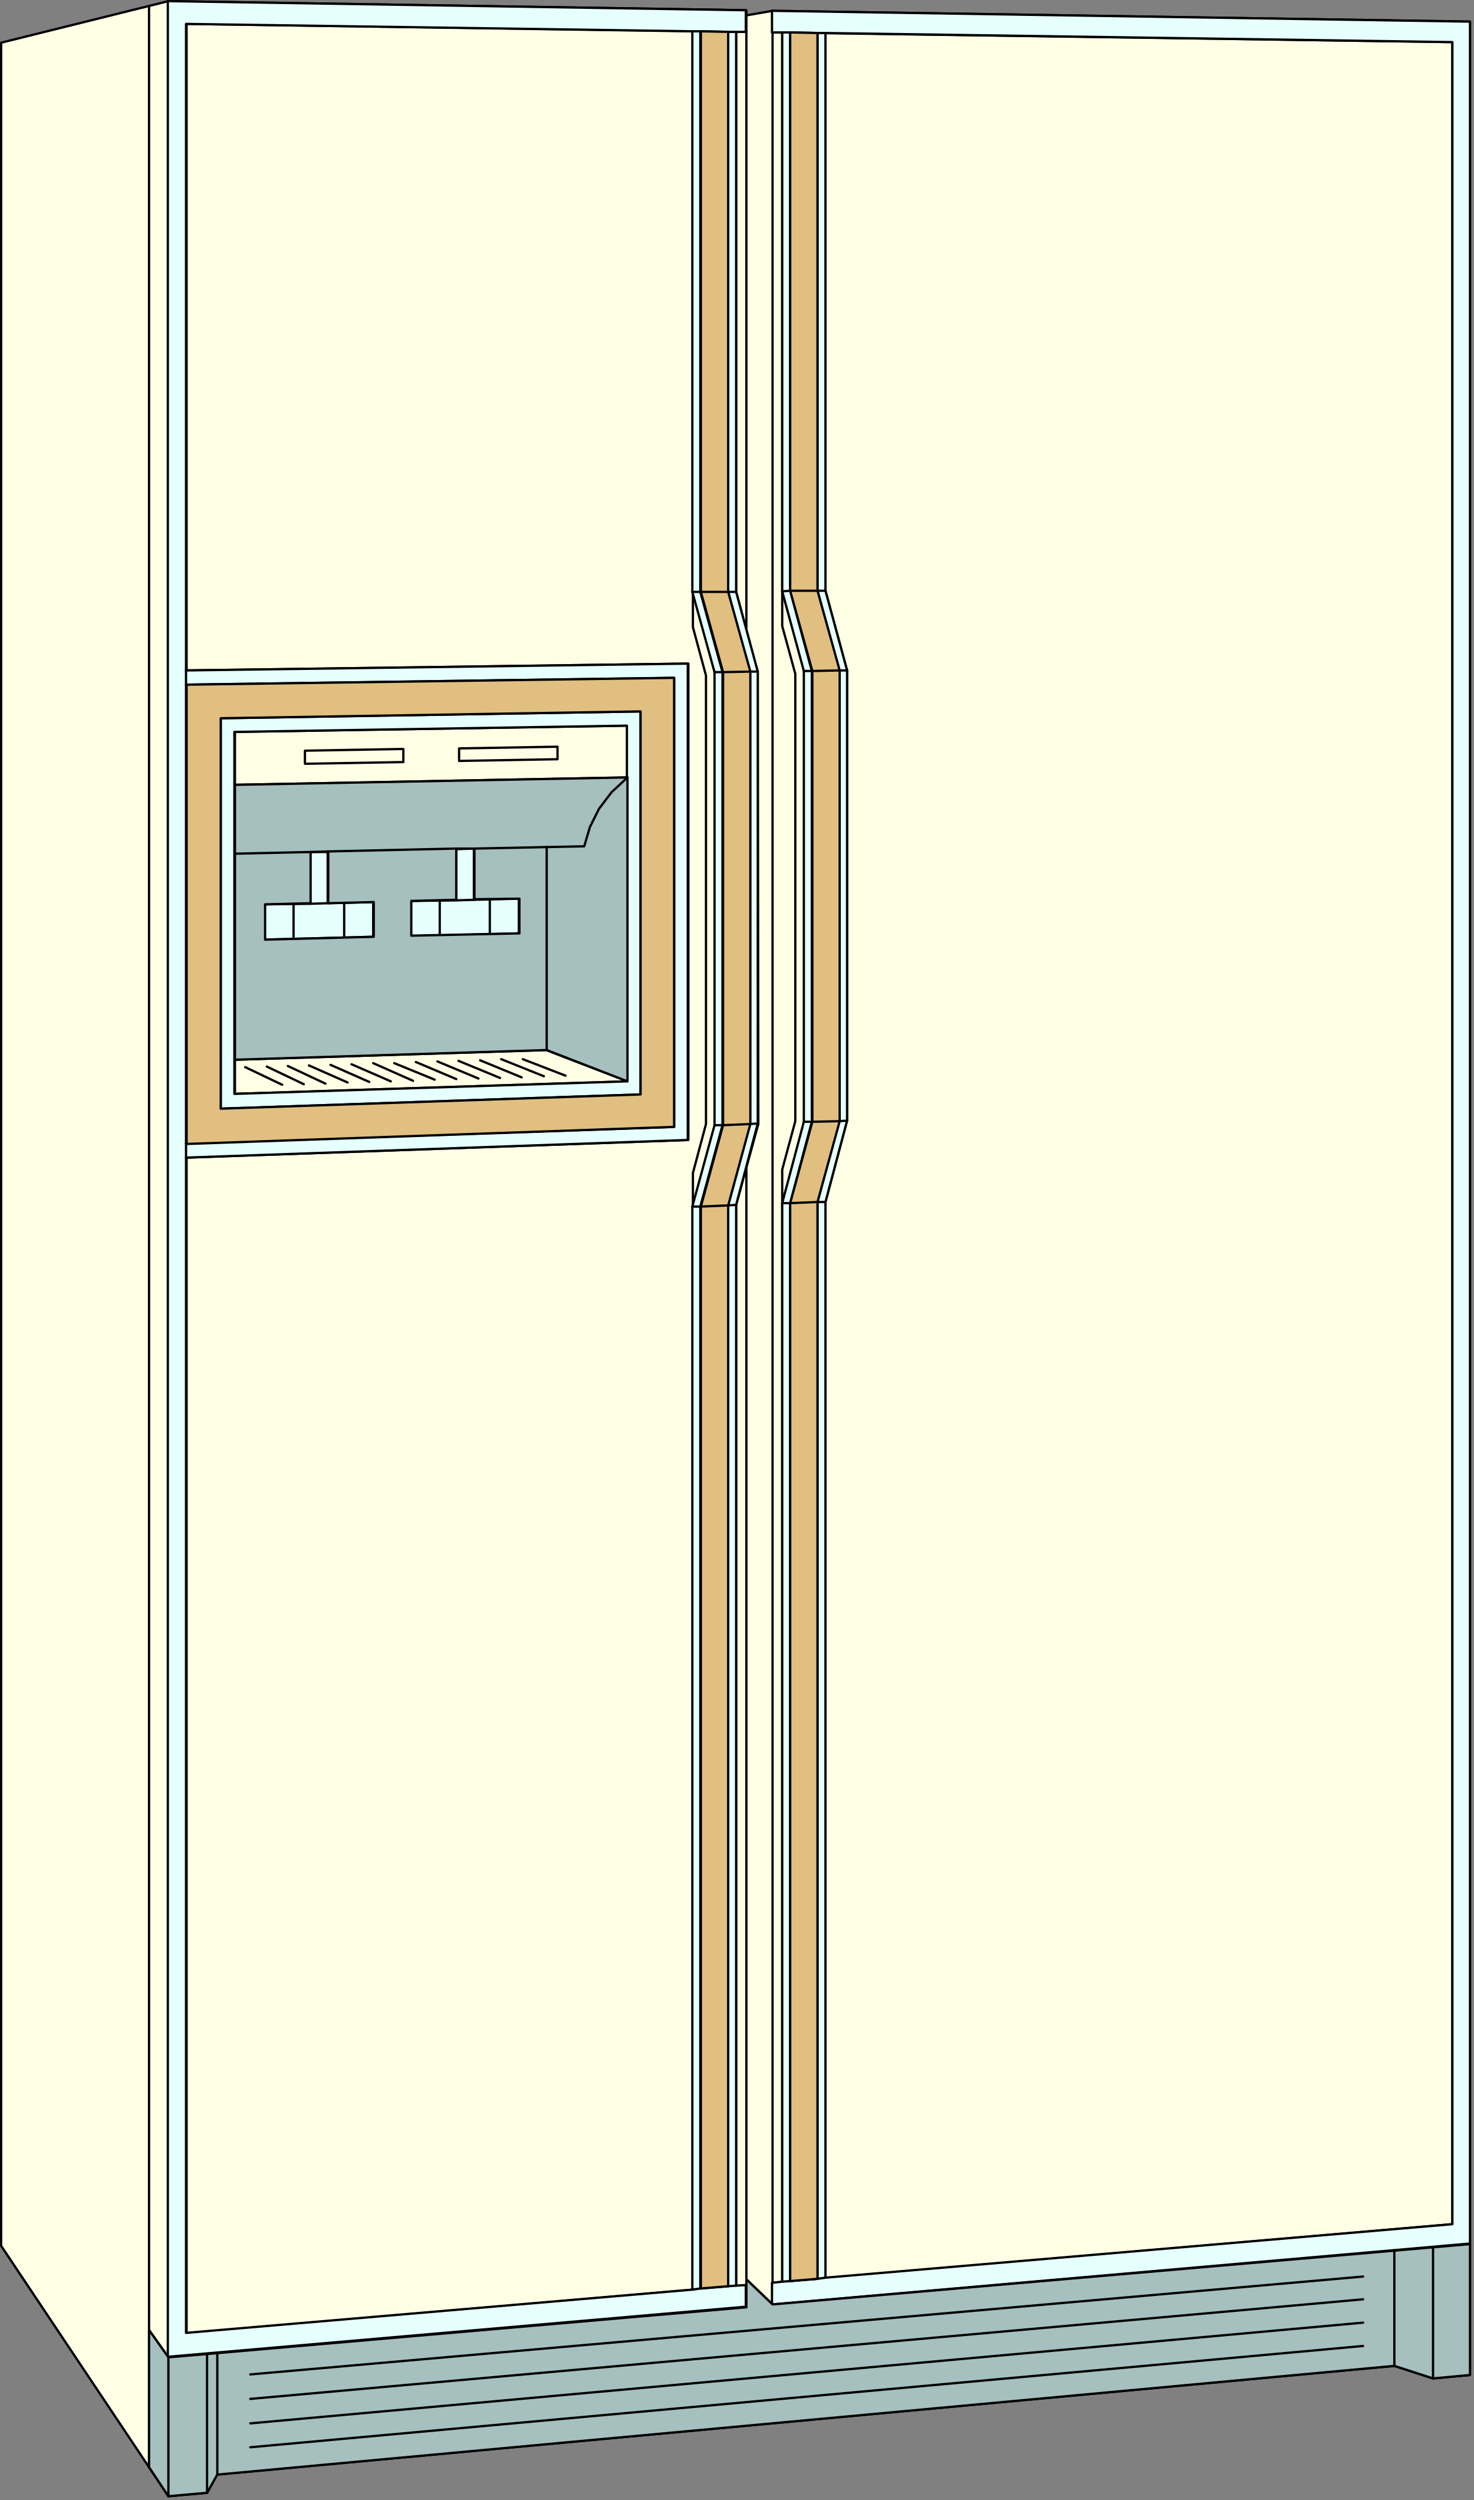 <?xml version="1.0" encoding="UTF-8" standalone="no"?>
<svg
   xmlns:dc="http://purl.org/dc/elements/1.1/"
   xmlns:cc="http://creativecommons.org/ns#"
   xmlns:rdf="http://www.w3.org/1999/02/22-rdf-syntax-ns#"
   xmlns:svg="http://www.w3.org/2000/svg"
   xmlns="http://www.w3.org/2000/svg"
   xmlns:sodipodi="http://sodipodi.sourceforge.net/DTD/sodipodi-0.dtd"
   xmlns:inkscape="http://www.inkscape.org/namespaces/inkscape"
   version="1.0"
   width="45.685mm"
   height="77.47mm"
   id="svg288"
   sodipodi:docname="CS001620.WMF">
  <rect width="100%" height="100%" fill="#808080" stroke="none"/>
  <sodipodi:namedview
     pagecolor="#ffffff"
     bordercolor="#666666"
     borderopacity="1"
     objecttolerance="10"
     gridtolerance="10"
     guidetolerance="10"
     inkscape:pageopacity="0"
     inkscape:pageshadow="2"
     inkscape:window-width="640"
     inkscape:window-height="480"
     id="namedview290" />
  <defs
     id="defs6">
    <clipPath
       clipPathUnits="userSpaceOnUse"
       id="clipWmfPath1">
      <path
         d="M 0,0 L 172.533,0 L 172.533,292.667 L 0,292.667 z"
         id="path2" />
    </clipPath>
    <pattern
       id="WMFhbasepattern"
       patternUnits="userSpaceOnUse"
       width="6"
       height="6"
       x="0"
       y="0" />
  </defs>
  <path
     style="fill:#ffffe6;fill-rule:evenodd;fill-opacity:1;stroke:none;"
     clip-path="url(#clipWmfPath1)"
     d="  M 0.133,263.007   L 0.133,4.999   L 19.726,0.133   L 87.433,1.2   L 87.433,1.8   L 90.498,1.266   L 172.2,2.533   L 172.2,278.137   L 167.868,278.537   L 163.337,277.07   L 25.39,289.801   L 24.257,291.934   L 19.726,292.333   L 0.133,263.007  z "
     id="path8" />
  <path
     style="fill:none;stroke:#000000;stroke-width:0.267px;stroke-linecap:round;stroke-linejoin:round;stroke-miterlimit:4;stroke-dasharray:none;stroke-opacity:1;"
     clip-path="url(#clipWmfPath1)"
     d="  M 0.133,263.007   L 0.133,4.999   L 19.726,0.133   L 87.433,1.2   L 87.433,1.8   L 90.498,1.266   L 172.2,2.533   L 172.2,278.137   L 167.868,278.537   L 163.337,277.07   L 25.39,289.801   L 24.257,291.934   L 19.726,292.333   L 0.133,263.007  z "
     id="path10" />
  <path
     style="fill:none;stroke:#000000;stroke-width:0.267px;stroke-linecap:round;stroke-linejoin:round;stroke-miterlimit:4;stroke-dasharray:none;stroke-opacity:1;"
     clip-path="url(#clipWmfPath1)"
     d="  M 17.46,288.934   L 17.46,0.733  "
     id="path12" />
  <path
     style="fill:none;stroke:#000000;stroke-width:0.267px;stroke-linecap:round;stroke-linejoin:round;stroke-miterlimit:4;stroke-dasharray:none;stroke-opacity:1;"
     clip-path="url(#clipWmfPath1)"
     d="  M 19.726,0.133   L 19.726,292.333  "
     id="path14" />
  <path
     style="fill:none;stroke:#000000;stroke-width:0.267px;stroke-linecap:round;stroke-linejoin:round;stroke-miterlimit:4;stroke-dasharray:none;stroke-opacity:1;"
     clip-path="url(#clipWmfPath1)"
     d="  M 24.257,291.934   L 24.257,275.671  "
     id="path16" />
  <path
     style="fill:none;stroke:#000000;stroke-width:0.267px;stroke-linecap:round;stroke-linejoin:round;stroke-miterlimit:4;stroke-dasharray:none;stroke-opacity:1;"
     clip-path="url(#clipWmfPath1)"
     d="  M 25.39,275.537   L 25.39,289.801  "
     id="path18" />
  <path
     style="fill:none;stroke:#000000;stroke-width:0.267px;stroke-linecap:round;stroke-linejoin:round;stroke-miterlimit:4;stroke-dasharray:none;stroke-opacity:1;"
     clip-path="url(#clipWmfPath1)"
     d="  M 29.322,286.668   L 159.605,274.737  "
     id="path20" />
  <path
     style="fill:none;stroke:#000000;stroke-width:0.267px;stroke-linecap:round;stroke-linejoin:round;stroke-miterlimit:4;stroke-dasharray:none;stroke-opacity:1;"
     clip-path="url(#clipWmfPath1)"
     d="  M 159.605,272.005   L 29.322,283.802  "
     id="path22" />
  <path
     style="fill:none;stroke:#000000;stroke-width:0.267px;stroke-linecap:round;stroke-linejoin:round;stroke-miterlimit:4;stroke-dasharray:none;stroke-opacity:1;"
     clip-path="url(#clipWmfPath1)"
     d="  M 29.322,280.936   L 159.605,269.339  "
     id="path24" />
  <path
     style="fill:none;stroke:#000000;stroke-width:0.267px;stroke-linecap:round;stroke-linejoin:round;stroke-miterlimit:4;stroke-dasharray:none;stroke-opacity:1;"
     clip-path="url(#clipWmfPath1)"
     d="  M 159.605,266.606   L 29.322,278.07  "
     id="path26" />
  <path
     style="fill:none;stroke:#000000;stroke-width:0.267px;stroke-linecap:round;stroke-linejoin:round;stroke-miterlimit:4;stroke-dasharray:none;stroke-opacity:1;"
     clip-path="url(#clipWmfPath1)"
     d="  M 17.46,272.871   L 19.726,276.07   L 87.433,270.205   L 87.433,136.769  "
     id="path28" />
  <path
     style="fill:none;stroke:#000000;stroke-width:0.267px;stroke-linecap:round;stroke-linejoin:round;stroke-miterlimit:4;stroke-dasharray:none;stroke-opacity:1;"
     clip-path="url(#clipWmfPath1)"
     d="  M 87.433,73.583   L 87.433,1.8  "
     id="path30" />
  <path
     style="fill:none;stroke:#000000;stroke-width:0.267px;stroke-linecap:round;stroke-linejoin:round;stroke-miterlimit:4;stroke-dasharray:none;stroke-opacity:1;"
     clip-path="url(#clipWmfPath1)"
     d="  M 87.433,3.732   L 21.858,2.799   L 21.858,273.271   L 87.433,267.606  "
     id="path32" />
  <path
     style="fill:none;stroke:#000000;stroke-width:0.267px;stroke-linecap:round;stroke-linejoin:round;stroke-miterlimit:4;stroke-dasharray:none;stroke-opacity:1;"
     clip-path="url(#clipWmfPath1)"
     d="  M 21.858,135.569   L 80.636,133.503   L 80.636,77.716   L 21.858,78.515  "
     id="path34" />
  <path
     style="fill:none;stroke:#000000;stroke-width:0.267px;stroke-linecap:round;stroke-linejoin:round;stroke-miterlimit:4;stroke-dasharray:none;stroke-opacity:1;"
     clip-path="url(#clipWmfPath1)"
     d="  M 21.858,80.182   L 78.969,79.382   L 78.969,131.97   L 21.858,133.969  "
     id="path36" />
  <path
     style="fill:none;stroke:#000000;stroke-width:0.267px;stroke-linecap:round;stroke-linejoin:round;stroke-miterlimit:4;stroke-dasharray:none;stroke-opacity:1;"
     clip-path="url(#clipWmfPath1)"
     d="  M 25.857,129.837   L 25.857,84.114   L 75.038,83.314   L 75.038,128.171   L 25.857,129.837  z "
     id="path38" />
  <path
     style="fill:none;stroke:#000000;stroke-width:0.267px;stroke-linecap:round;stroke-linejoin:round;stroke-miterlimit:4;stroke-dasharray:none;stroke-opacity:1;"
     clip-path="url(#clipWmfPath1)"
     d="  M 27.523,128.104   L 27.523,85.714   L 73.505,84.981   L 73.505,126.638   L 27.523,128.104  z "
     id="path40" />
  <path
     style="fill:none;stroke:#000000;stroke-width:0.267px;stroke-linecap:round;stroke-linejoin:round;stroke-miterlimit:4;stroke-dasharray:none;stroke-opacity:1;"
     clip-path="url(#clipWmfPath1)"
     d="  M 33.054,127.038   L 28.722,124.972  "
     id="path42" />
  <path
     style="fill:none;stroke:#000000;stroke-width:0.267px;stroke-linecap:round;stroke-linejoin:round;stroke-miterlimit:4;stroke-dasharray:none;stroke-opacity:1;"
     clip-path="url(#clipWmfPath1)"
     d="  M 31.255,124.905   L 35.586,126.971  "
     id="path44" />
  <path
     style="fill:none;stroke:#000000;stroke-width:0.267px;stroke-linecap:round;stroke-linejoin:round;stroke-miterlimit:4;stroke-dasharray:none;stroke-opacity:1;"
     clip-path="url(#clipWmfPath1)"
     d="  M 38.119,126.904   L 33.72,124.838  "
     id="path46" />
  <path
     style="fill:none;stroke:#000000;stroke-width:0.267px;stroke-linecap:round;stroke-linejoin:round;stroke-miterlimit:4;stroke-dasharray:none;stroke-opacity:1;"
     clip-path="url(#clipWmfPath1)"
     d="  M 36.186,124.772   L 40.718,126.771  "
     id="path48" />
  <path
     style="fill:none;stroke:#000000;stroke-width:0.267px;stroke-linecap:round;stroke-linejoin:round;stroke-miterlimit:4;stroke-dasharray:none;stroke-opacity:1;"
     clip-path="url(#clipWmfPath1)"
     d="  M 38.718,124.705   L 43.25,126.704  "
     id="path50" />
  <path
     style="fill:none;stroke:#000000;stroke-width:0.267px;stroke-linecap:round;stroke-linejoin:round;stroke-miterlimit:4;stroke-dasharray:none;stroke-opacity:1;"
     clip-path="url(#clipWmfPath1)"
     d="  M 45.782,126.638   L 41.184,124.638  "
     id="path52" />
  <path
     style="fill:none;stroke:#000000;stroke-width:0.267px;stroke-linecap:round;stroke-linejoin:round;stroke-miterlimit:4;stroke-dasharray:none;stroke-opacity:1;"
     clip-path="url(#clipWmfPath1)"
     d="  M 43.716,124.505   L 48.381,126.571  "
     id="path54" />
  <path
     style="fill:none;stroke:#000000;stroke-width:0.267px;stroke-linecap:round;stroke-linejoin:round;stroke-miterlimit:4;stroke-dasharray:none;stroke-opacity:1;"
     clip-path="url(#clipWmfPath1)"
     d="  M 50.914,126.438   L 46.182,124.505  "
     id="path56" />
  <path
     style="fill:none;stroke:#000000;stroke-width:0.267px;stroke-linecap:round;stroke-linejoin:round;stroke-miterlimit:4;stroke-dasharray:none;stroke-opacity:1;"
     clip-path="url(#clipWmfPath1)"
     d="  M 48.715,124.372   L 53.446,126.371  "
     id="path58" />
  <path
     style="fill:none;stroke:#000000;stroke-width:0.267px;stroke-linecap:round;stroke-linejoin:round;stroke-miterlimit:4;stroke-dasharray:none;stroke-opacity:1;"
     clip-path="url(#clipWmfPath1)"
     d="  M 56.045,126.305   L 51.247,124.305  "
     id="path60" />
  <path
     style="fill:none;stroke:#000000;stroke-width:0.267px;stroke-linecap:round;stroke-linejoin:round;stroke-miterlimit:4;stroke-dasharray:none;stroke-opacity:1;"
     clip-path="url(#clipWmfPath1)"
     d="  M 53.713,124.238   L 58.577,126.238  "
     id="path62" />
  <path
     style="fill:none;stroke:#000000;stroke-width:0.267px;stroke-linecap:round;stroke-linejoin:round;stroke-miterlimit:4;stroke-dasharray:none;stroke-opacity:1;"
     clip-path="url(#clipWmfPath1)"
     d="  M 61.11,126.171   L 56.245,124.172  "
     id="path64" />
  <path
     style="fill:none;stroke:#000000;stroke-width:0.267px;stroke-linecap:round;stroke-linejoin:round;stroke-miterlimit:4;stroke-dasharray:none;stroke-opacity:1;"
     clip-path="url(#clipWmfPath1)"
     d="  M 58.711,124.038   L 63.709,126.038  "
     id="path66" />
  <path
     style="fill:none;stroke:#000000;stroke-width:0.267px;stroke-linecap:round;stroke-linejoin:round;stroke-miterlimit:4;stroke-dasharray:none;stroke-opacity:1;"
     clip-path="url(#clipWmfPath1)"
     d="  M 66.241,125.971   L 61.243,124.038  "
     id="path68" />
  <path
     style="fill:none;stroke:#000000;stroke-width:0.267px;stroke-linecap:round;stroke-linejoin:round;stroke-miterlimit:4;stroke-dasharray:none;stroke-opacity:1;"
     clip-path="url(#clipWmfPath1)"
     d="  M 73.505,126.638   L 63.975,122.972   L 27.523,124.105  "
     id="path70" />
  <path
     style="fill:none;stroke:#000000;stroke-width:0.267px;stroke-linecap:round;stroke-linejoin:round;stroke-miterlimit:4;stroke-dasharray:none;stroke-opacity:1;"
     clip-path="url(#clipWmfPath1)"
     d="  M 63.975,122.972   L 63.975,99.177  "
     id="path72" />
  <path
     style="fill:none;stroke:#000000;stroke-width:0.267px;stroke-linecap:round;stroke-linejoin:round;stroke-miterlimit:4;stroke-dasharray:none;stroke-opacity:1;"
     clip-path="url(#clipWmfPath1)"
     d="  M 31.055,110.042   L 31.055,105.976   L 43.783,105.643   L 43.783,109.775   L 31.055,110.042  z "
     id="path74" />
  <path
     style="fill:none;stroke:#000000;stroke-width:0.267px;stroke-linecap:round;stroke-linejoin:round;stroke-miterlimit:4;stroke-dasharray:none;stroke-opacity:1;"
     clip-path="url(#clipWmfPath1)"
     d="  M 34.453,109.975   L 34.453,105.843  "
     id="path76" />
  <path
     style="fill:none;stroke:#000000;stroke-width:0.267px;stroke-linecap:round;stroke-linejoin:round;stroke-miterlimit:4;stroke-dasharray:none;stroke-opacity:1;"
     clip-path="url(#clipWmfPath1)"
     d="  M 36.386,105.843   L 36.386,99.844  "
     id="path78" />
  <path
     style="fill:none;stroke:#000000;stroke-width:0.267px;stroke-linecap:round;stroke-linejoin:round;stroke-miterlimit:4;stroke-dasharray:none;stroke-opacity:1;"
     clip-path="url(#clipWmfPath1)"
     d="  M 38.452,99.777   L 38.452,105.776  "
     id="path80" />
  <path
     style="fill:none;stroke:#000000;stroke-width:0.267px;stroke-linecap:round;stroke-linejoin:round;stroke-miterlimit:4;stroke-dasharray:none;stroke-opacity:1;"
     clip-path="url(#clipWmfPath1)"
     d="  M 40.318,105.709   L 40.318,109.842  "
     id="path82" />
  <path
     style="fill:none;stroke:#000000;stroke-width:0.267px;stroke-linecap:round;stroke-linejoin:round;stroke-miterlimit:4;stroke-dasharray:none;stroke-opacity:1;"
     clip-path="url(#clipWmfPath1)"
     d="  M 48.181,109.642   L 48.181,105.509   L 60.843,105.243   L 60.843,109.308   L 48.181,109.642  z "
     id="path84" />
  <path
     style="fill:none;stroke:#000000;stroke-width:0.267px;stroke-linecap:round;stroke-linejoin:round;stroke-miterlimit:4;stroke-dasharray:none;stroke-opacity:1;"
     clip-path="url(#clipWmfPath1)"
     d="  M 51.58,109.575   L 51.58,105.443  "
     id="path86" />
  <path
     style="fill:none;stroke:#000000;stroke-width:0.267px;stroke-linecap:round;stroke-linejoin:round;stroke-miterlimit:4;stroke-dasharray:none;stroke-opacity:1;"
     clip-path="url(#clipWmfPath1)"
     d="  M 53.446,105.443   L 53.446,99.444  "
     id="path88" />
  <path
     style="fill:none;stroke:#000000;stroke-width:0.267px;stroke-linecap:round;stroke-linejoin:round;stroke-miterlimit:4;stroke-dasharray:none;stroke-opacity:1;"
     clip-path="url(#clipWmfPath1)"
     d="  M 55.512,99.377   L 55.512,105.376  "
     id="path90" />
  <path
     style="fill:none;stroke:#000000;stroke-width:0.267px;stroke-linecap:round;stroke-linejoin:round;stroke-miterlimit:4;stroke-dasharray:none;stroke-opacity:1;"
     clip-path="url(#clipWmfPath1)"
     d="  M 57.378,105.309   L 57.378,109.375  "
     id="path92" />
  <path
     style="fill:none;stroke:#000000;stroke-width:0.267px;stroke-linecap:round;stroke-linejoin:round;stroke-miterlimit:4;stroke-dasharray:none;stroke-opacity:1;"
     clip-path="url(#clipWmfPath1)"
     d="  M 27.523,99.977   L 68.44,99.111   L 69.107,96.845   L 70.173,94.712   L 71.639,92.779   L 73.505,91.046   L 27.523,91.912  "
     id="path94" />
  <path
     style="fill:none;stroke:#000000;stroke-width:0.267px;stroke-linecap:round;stroke-linejoin:round;stroke-miterlimit:4;stroke-dasharray:none;stroke-opacity:1;"
     clip-path="url(#clipWmfPath1)"
     d="  M 35.72,89.446   L 35.72,87.913   L 47.248,87.713   L 47.248,89.246   L 35.72,89.446  z "
     id="path96" />
  <path
     style="fill:none;stroke:#000000;stroke-width:0.267px;stroke-linecap:round;stroke-linejoin:round;stroke-miterlimit:4;stroke-dasharray:none;stroke-opacity:1;"
     clip-path="url(#clipWmfPath1)"
     d="  M 53.779,89.113   L 53.779,87.647   L 65.308,87.447   L 65.308,88.913   L 53.779,89.113  z "
     id="path98" />
  <path
     style="fill:none;stroke:#000000;stroke-width:0.267px;stroke-linecap:round;stroke-linejoin:round;stroke-miterlimit:4;stroke-dasharray:none;stroke-opacity:1;"
     clip-path="url(#clipWmfPath1)"
     d="  M 81.169,268.139   L 81.169,137.369   L 82.701,131.637   L 82.701,79.115   L 81.169,73.45   L 81.169,3.666  "
     id="path100" />
  <path
     style="fill:none;stroke:#000000;stroke-width:0.267px;stroke-linecap:round;stroke-linejoin:round;stroke-miterlimit:4;stroke-dasharray:none;stroke-opacity:1;"
     clip-path="url(#clipWmfPath1)"
     d="  M 82.102,3.666   L 82.102,69.318   L 84.701,78.715   L 84.701,131.77   L 82.102,141.301   L 82.102,268.072  "
     id="path102" />
  <path
     style="fill:none;stroke:#000000;stroke-width:0.267px;stroke-linecap:round;stroke-linejoin:round;stroke-miterlimit:4;stroke-dasharray:none;stroke-opacity:1;"
     clip-path="url(#clipWmfPath1)"
     d="  M 85.3,267.806   L 85.3,141.168   L 87.899,131.637   L 87.899,78.715   L 85.3,69.318   L 85.3,3.732  "
     id="path104" />
  <path
     style="fill:none;stroke:#000000;stroke-width:0.267px;stroke-linecap:round;stroke-linejoin:round;stroke-miterlimit:4;stroke-dasharray:none;stroke-opacity:1;"
     clip-path="url(#clipWmfPath1)"
     d="  M 86.233,3.732   L 86.233,69.318   L 88.766,78.715   L 88.832,131.637   L 86.233,141.101   L 86.233,267.672  "
     id="path106" />
  <path
     style="fill:none;stroke:#000000;stroke-width:0.267px;stroke-linecap:round;stroke-linejoin:round;stroke-miterlimit:4;stroke-dasharray:none;stroke-opacity:1;"
     clip-path="url(#clipWmfPath1)"
     d="  M 86.233,141.101   L 81.169,141.368   L 83.768,131.77   L 83.768,78.715   L 81.169,69.318   L 86.233,69.318  "
     id="path108" />
  <path
     style="fill:none;stroke:#000000;stroke-width:0.267px;stroke-linecap:round;stroke-linejoin:round;stroke-miterlimit:4;stroke-dasharray:none;stroke-opacity:1;"
     clip-path="url(#clipWmfPath1)"
     d="  M 83.768,131.77   L 88.832,131.637  "
     id="path110" />
  <path
     style="fill:none;stroke:#000000;stroke-width:0.267px;stroke-linecap:round;stroke-linejoin:round;stroke-miterlimit:4;stroke-dasharray:none;stroke-opacity:1;"
     clip-path="url(#clipWmfPath1)"
     d="  M 83.768,78.715   L 88.766,78.715  "
     id="path112" />
  <path
     style="fill:none;stroke:#000000;stroke-width:0.267px;stroke-linecap:round;stroke-linejoin:round;stroke-miterlimit:4;stroke-dasharray:none;stroke-opacity:1;"
     clip-path="url(#clipWmfPath1)"
     d="  M 87.433,266.939   L 90.498,269.872   L 90.498,1.266  "
     id="path114" />
  <path
     style="fill:none;stroke:#000000;stroke-width:0.267px;stroke-linecap:round;stroke-linejoin:round;stroke-miterlimit:4;stroke-dasharray:none;stroke-opacity:1;"
     clip-path="url(#clipWmfPath1)"
     d="  M 90.498,3.799   L 170.134,4.932   L 170.134,260.474   L 90.498,267.339  "
     id="path116" />
  <path
     style="fill:none;stroke:#000000;stroke-width:0.267px;stroke-linecap:round;stroke-linejoin:round;stroke-miterlimit:4;stroke-dasharray:none;stroke-opacity:1;"
     clip-path="url(#clipWmfPath1)"
     d="  M 90.498,269.872   L 172.2,262.807  "
     id="path118" />
  <path
     style="fill:none;stroke:#000000;stroke-width:0.267px;stroke-linecap:round;stroke-linejoin:round;stroke-miterlimit:4;stroke-dasharray:none;stroke-opacity:1;"
     clip-path="url(#clipWmfPath1)"
     d="  M 167.868,263.14   L 167.868,278.537  "
     id="path120" />
  <path
     style="fill:none;stroke:#000000;stroke-width:0.267px;stroke-linecap:round;stroke-linejoin:round;stroke-miterlimit:4;stroke-dasharray:none;stroke-opacity:1;"
     clip-path="url(#clipWmfPath1)"
     d="  M 163.337,277.07   L 163.337,263.54  "
     id="path122" />
  <path
     style="fill:none;stroke:#000000;stroke-width:0.267px;stroke-linecap:round;stroke-linejoin:round;stroke-miterlimit:4;stroke-dasharray:none;stroke-opacity:1;"
     clip-path="url(#clipWmfPath1)"
     d="  M 91.631,267.206   L 91.631,136.969   L 93.164,131.303   L 93.164,78.915   L 91.631,73.317   L 91.631,3.799  "
     id="path124" />
  <path
     style="fill:none;stroke:#000000;stroke-width:0.267px;stroke-linecap:round;stroke-linejoin:round;stroke-miterlimit:4;stroke-dasharray:none;stroke-opacity:1;"
     clip-path="url(#clipWmfPath1)"
     d="  M 92.564,3.799   L 92.564,69.184   L 95.163,78.582   L 95.163,131.37   L 92.564,140.901   L 92.564,267.139  "
     id="path126" />
  <path
     style="fill:none;stroke:#000000;stroke-width:0.267px;stroke-linecap:round;stroke-linejoin:round;stroke-miterlimit:4;stroke-dasharray:none;stroke-opacity:1;"
     clip-path="url(#clipWmfPath1)"
     d="  M 95.763,266.873   L 95.763,140.768   L 98.362,131.303   L 98.362,78.515   L 95.763,69.184   L 95.763,3.866  "
     id="path128" />
  <path
     style="fill:none;stroke:#000000;stroke-width:0.267px;stroke-linecap:round;stroke-linejoin:round;stroke-miterlimit:4;stroke-dasharray:none;stroke-opacity:1;"
     clip-path="url(#clipWmfPath1)"
     d="  M 96.696,3.866   L 96.696,69.184   L 99.228,78.515   L 99.228,131.237   L 96.696,140.768   L 96.696,266.806  "
     id="path130" />
  <path
     style="fill:none;stroke:#000000;stroke-width:0.267px;stroke-linecap:round;stroke-linejoin:round;stroke-miterlimit:4;stroke-dasharray:none;stroke-opacity:1;"
     clip-path="url(#clipWmfPath1)"
     d="  M 96.696,140.768   L 91.631,140.901   L 94.23,131.37   L 94.23,78.582   L 91.631,69.251   L 96.696,69.184  "
     id="path132" />
  <path
     style="fill:none;stroke:#000000;stroke-width:0.267px;stroke-linecap:round;stroke-linejoin:round;stroke-miterlimit:4;stroke-dasharray:none;stroke-opacity:1;"
     clip-path="url(#clipWmfPath1)"
     d="  M 94.23,131.37   L 99.228,131.237  "
     id="path134" />
  <path
     style="fill:none;stroke:#000000;stroke-width:0.267px;stroke-linecap:round;stroke-linejoin:round;stroke-miterlimit:4;stroke-dasharray:none;stroke-opacity:1;"
     clip-path="url(#clipWmfPath1)"
     d="  M 94.23,78.582   L 99.228,78.515  "
     id="path136" />
  <path
     style="fill:#e6ffff;fill-rule:evenodd;fill-opacity:1;stroke:none;"
     clip-path="url(#clipWmfPath1)"
     d="  M 19.659,276.004   L 19.659,0.133   L 87.366,1.2   L 87.366,3.732   L 86.233,3.732   L 86.233,69.318   L 88.766,78.649   L 88.766,131.57   L 86.233,141.101   L 86.233,267.672   L 87.366,267.606   L 87.366,270.138   L 19.659,276.004  z    M 21.792,133.903   L 21.792,80.182   L 78.969,79.382   L 78.969,131.97   L 21.792,133.903  z    M 21.792,273.204   L 21.792,135.569   L 80.569,133.503   L 80.569,77.716   L 21.792,78.515   L 21.792,2.799   L 81.102,3.666   L 81.102,69.318   L 83.701,78.715   L 83.701,131.77   L 81.102,141.301   L 81.102,268.139   L 21.792,273.204  z    M 82.035,268.006   L 82.035,141.301   L 84.634,131.77   L 84.634,78.715   L 82.035,69.318   L 82.035,3.666   L 85.3,3.732   L 85.3,69.318   L 87.833,78.649   L 87.833,131.637   L 85.3,141.168   L 85.3,267.739   L 82.035,268.006  z    M 25.857,129.837   L 25.857,84.114   L 75.038,83.314   L 75.038,128.171   L 25.857,129.837  z    M 27.456,128.104   L 27.456,85.714   L 73.438,84.981   L 73.438,126.638   L 27.456,128.104  z    M 30.988,110.042   L 30.988,105.909   L 36.319,105.843   L 36.319,99.777   L 38.385,99.777   L 38.385,105.776   L 43.716,105.643   L 43.716,109.708   L 30.988,110.042  z    M 48.115,109.642   L 48.115,105.509   L 53.446,105.443   L 53.446,99.444   L 55.512,99.377   L 55.512,105.376   L 60.777,105.243   L 60.777,109.308   L 48.115,109.642  z    M 90.432,269.872   L 90.432,267.339   L 91.631,267.206   L 91.631,140.901   L 94.164,131.37   L 94.164,78.582   L 91.631,69.251   L 91.631,3.799   L 90.432,3.799   L 90.432,1.266   L 172.2,2.533   L 172.2,262.74   L 90.432,269.872  z    M 92.564,267.139   L 92.564,140.901   L 95.097,131.37   L 95.097,78.582   L 92.564,69.184   L 92.564,3.799   L 95.763,3.866   L 95.763,69.184   L 98.295,78.515   L 98.295,131.303   L 95.763,140.768   L 95.763,266.873   L 92.564,267.139  z    M 96.696,266.739   L 96.696,140.768   L 99.228,131.237   L 99.228,78.515   L 96.696,69.184   L 96.696,3.866   L 170.134,4.932   L 170.134,260.474   L 96.696,266.739  z   "
     id="path138" />
  <path
     style="fill:none;stroke:#000000;stroke-width:0.267px;stroke-linecap:round;stroke-linejoin:round;stroke-miterlimit:4;stroke-dasharray:none;stroke-opacity:1;"
     clip-path="url(#clipWmfPath1)"
     d="  M 19.659,276.004   L 19.659,0.133   L 87.366,1.2   L 87.366,3.732   L 86.233,3.732   L 86.233,69.318   L 88.766,78.649   L 88.766,131.57   L 86.233,141.101   L 86.233,267.672   L 87.366,267.606   L 87.366,270.138   L 19.659,276.004  z "
     id="path140" />
  <path
     style="fill:none;stroke:#000000;stroke-width:0.267px;stroke-linecap:round;stroke-linejoin:round;stroke-miterlimit:4;stroke-dasharray:none;stroke-opacity:1;"
     clip-path="url(#clipWmfPath1)"
     d="  M 21.792,133.903   L 21.792,80.182   L 78.969,79.382   L 78.969,131.97   L 21.792,133.903  z "
     id="path142" />
  <path
     style="fill:none;stroke:#000000;stroke-width:0.267px;stroke-linecap:round;stroke-linejoin:round;stroke-miterlimit:4;stroke-dasharray:none;stroke-opacity:1;"
     clip-path="url(#clipWmfPath1)"
     d="  M 21.792,273.204   L 21.792,135.569   L 80.569,133.503   L 80.569,77.716   L 21.792,78.515   L 21.792,2.799   L 81.102,3.666   L 81.102,69.318   L 83.701,78.715   L 83.701,131.77   L 81.102,141.301   L 81.102,268.139   L 21.792,273.204  z "
     id="path144" />
  <path
     style="fill:none;stroke:#000000;stroke-width:0.267px;stroke-linecap:round;stroke-linejoin:round;stroke-miterlimit:4;stroke-dasharray:none;stroke-opacity:1;"
     clip-path="url(#clipWmfPath1)"
     d="  M 82.035,268.006   L 82.035,141.301   L 84.634,131.77   L 84.634,78.715   L 82.035,69.318   L 82.035,3.666   L 85.3,3.732   L 85.3,69.318   L 87.833,78.649   L 87.833,131.637   L 85.3,141.168   L 85.3,267.739   L 82.035,268.006  z "
     id="path146" />
  <path
     style="fill:none;stroke:#000000;stroke-width:0.267px;stroke-linecap:round;stroke-linejoin:round;stroke-miterlimit:4;stroke-dasharray:none;stroke-opacity:1;"
     clip-path="url(#clipWmfPath1)"
     d="  M 25.857,129.837   L 25.857,84.114   L 75.038,83.314   L 75.038,128.171   L 25.857,129.837  z "
     id="path148" />
  <path
     style="fill:none;stroke:#000000;stroke-width:0.267px;stroke-linecap:round;stroke-linejoin:round;stroke-miterlimit:4;stroke-dasharray:none;stroke-opacity:1;"
     clip-path="url(#clipWmfPath1)"
     d="  M 27.456,128.104   L 27.456,85.714   L 73.438,84.981   L 73.438,126.638   L 27.456,128.104  z "
     id="path150" />
  <path
     style="fill:none;stroke:#000000;stroke-width:0.267px;stroke-linecap:round;stroke-linejoin:round;stroke-miterlimit:4;stroke-dasharray:none;stroke-opacity:1;"
     clip-path="url(#clipWmfPath1)"
     d="  M 30.988,110.042   L 30.988,105.909   L 36.319,105.843   L 36.319,99.777   L 38.385,99.777   L 38.385,105.776   L 43.716,105.643   L 43.716,109.708   L 30.988,110.042  z "
     id="path152" />
  <path
     style="fill:none;stroke:#000000;stroke-width:0.267px;stroke-linecap:round;stroke-linejoin:round;stroke-miterlimit:4;stroke-dasharray:none;stroke-opacity:1;"
     clip-path="url(#clipWmfPath1)"
     d="  M 48.115,109.642   L 48.115,105.509   L 53.446,105.443   L 53.446,99.444   L 55.512,99.377   L 55.512,105.376   L 60.777,105.243   L 60.777,109.308   L 48.115,109.642  z "
     id="path154" />
  <path
     style="fill:none;stroke:#000000;stroke-width:0.267px;stroke-linecap:round;stroke-linejoin:round;stroke-miterlimit:4;stroke-dasharray:none;stroke-opacity:1;"
     clip-path="url(#clipWmfPath1)"
     d="  M 90.432,269.872   L 90.432,267.339   L 91.631,267.206   L 91.631,140.901   L 94.164,131.37   L 94.164,78.582   L 91.631,69.251   L 91.631,3.799   L 90.432,3.799   L 90.432,1.266   L 172.2,2.533   L 172.2,262.74   L 90.432,269.872  z "
     id="path156" />
  <path
     style="fill:none;stroke:#000000;stroke-width:0.267px;stroke-linecap:round;stroke-linejoin:round;stroke-miterlimit:4;stroke-dasharray:none;stroke-opacity:1;"
     clip-path="url(#clipWmfPath1)"
     d="  M 92.564,267.139   L 92.564,140.901   L 95.097,131.37   L 95.097,78.582   L 92.564,69.184   L 92.564,3.799   L 95.763,3.866   L 95.763,69.184   L 98.295,78.515   L 98.295,131.303   L 95.763,140.768   L 95.763,266.873   L 92.564,267.139  z "
     id="path158" />
  <path
     style="fill:none;stroke:#000000;stroke-width:0.267px;stroke-linecap:round;stroke-linejoin:round;stroke-miterlimit:4;stroke-dasharray:none;stroke-opacity:1;"
     clip-path="url(#clipWmfPath1)"
     d="  M 96.696,266.739   L 96.696,140.768   L 99.228,131.237   L 99.228,78.515   L 96.696,69.184   L 96.696,3.866   L 170.134,4.932   L 170.134,260.474   L 96.696,266.739  z "
     id="path160" />
  <path
     style="fill:none;stroke:#000000;stroke-width:0.267px;stroke-linecap:round;stroke-linejoin:round;stroke-miterlimit:4;stroke-dasharray:none;stroke-opacity:1;"
     clip-path="url(#clipWmfPath1)"
     d="  M 21.792,135.569   L 21.792,133.903  "
     id="path162" />
  <path
     style="fill:none;stroke:#000000;stroke-width:0.267px;stroke-linecap:round;stroke-linejoin:round;stroke-miterlimit:4;stroke-dasharray:none;stroke-opacity:1;"
     clip-path="url(#clipWmfPath1)"
     d="  M 21.792,80.182   L 21.792,78.515  "
     id="path164" />
  <path
     style="fill:none;stroke:#000000;stroke-width:0.267px;stroke-linecap:round;stroke-linejoin:round;stroke-miterlimit:4;stroke-dasharray:none;stroke-opacity:1;"
     clip-path="url(#clipWmfPath1)"
     d="  M 34.387,109.975   L 34.387,105.843  "
     id="path166" />
  <path
     style="fill:none;stroke:#000000;stroke-width:0.267px;stroke-linecap:round;stroke-linejoin:round;stroke-miterlimit:4;stroke-dasharray:none;stroke-opacity:1;"
     clip-path="url(#clipWmfPath1)"
     d="  M 36.319,105.843   L 38.385,105.776  "
     id="path168" />
  <path
     style="fill:none;stroke:#000000;stroke-width:0.267px;stroke-linecap:round;stroke-linejoin:round;stroke-miterlimit:4;stroke-dasharray:none;stroke-opacity:1;"
     clip-path="url(#clipWmfPath1)"
     d="  M 40.318,105.709   L 40.318,109.842  "
     id="path170" />
  <path
     style="fill:none;stroke:#000000;stroke-width:0.267px;stroke-linecap:round;stroke-linejoin:round;stroke-miterlimit:4;stroke-dasharray:none;stroke-opacity:1;"
     clip-path="url(#clipWmfPath1)"
     d="  M 51.513,109.508   L 51.513,105.443  "
     id="path172" />
  <path
     style="fill:none;stroke:#000000;stroke-width:0.267px;stroke-linecap:round;stroke-linejoin:round;stroke-miterlimit:4;stroke-dasharray:none;stroke-opacity:1;"
     clip-path="url(#clipWmfPath1)"
     d="  M 53.446,105.443   L 55.512,105.376  "
     id="path174" />
  <path
     style="fill:none;stroke:#000000;stroke-width:0.267px;stroke-linecap:round;stroke-linejoin:round;stroke-miterlimit:4;stroke-dasharray:none;stroke-opacity:1;"
     clip-path="url(#clipWmfPath1)"
     d="  M 57.378,105.309   L 57.378,109.375  "
     id="path176" />
  <path
     style="fill:none;stroke:#000000;stroke-width:0.267px;stroke-linecap:round;stroke-linejoin:round;stroke-miterlimit:4;stroke-dasharray:none;stroke-opacity:1;"
     clip-path="url(#clipWmfPath1)"
     d="  M 81.102,268.139   L 82.035,268.006  "
     id="path178" />
  <path
     style="fill:none;stroke:#000000;stroke-width:0.267px;stroke-linecap:round;stroke-linejoin:round;stroke-miterlimit:4;stroke-dasharray:none;stroke-opacity:1;"
     clip-path="url(#clipWmfPath1)"
     d="  M 85.3,267.739   L 86.233,267.672  "
     id="path180" />
  <path
     style="fill:none;stroke:#000000;stroke-width:0.267px;stroke-linecap:round;stroke-linejoin:round;stroke-miterlimit:4;stroke-dasharray:none;stroke-opacity:1;"
     clip-path="url(#clipWmfPath1)"
     d="  M 91.631,267.206   L 92.564,267.139  "
     id="path182" />
  <path
     style="fill:none;stroke:#000000;stroke-width:0.267px;stroke-linecap:round;stroke-linejoin:round;stroke-miterlimit:4;stroke-dasharray:none;stroke-opacity:1;"
     clip-path="url(#clipWmfPath1)"
     d="  M 95.763,266.873   L 96.696,266.739  "
     id="path184" />
  <path
     style="fill:none;stroke:#000000;stroke-width:0.267px;stroke-linecap:round;stroke-linejoin:round;stroke-miterlimit:4;stroke-dasharray:none;stroke-opacity:1;"
     clip-path="url(#clipWmfPath1)"
     d="  M 81.102,141.301   L 82.035,141.301  "
     id="path186" />
  <path
     style="fill:none;stroke:#000000;stroke-width:0.267px;stroke-linecap:round;stroke-linejoin:round;stroke-miterlimit:4;stroke-dasharray:none;stroke-opacity:1;"
     clip-path="url(#clipWmfPath1)"
     d="  M 85.3,141.168   L 86.233,141.101  "
     id="path188" />
  <path
     style="fill:none;stroke:#000000;stroke-width:0.267px;stroke-linecap:round;stroke-linejoin:round;stroke-miterlimit:4;stroke-dasharray:none;stroke-opacity:1;"
     clip-path="url(#clipWmfPath1)"
     d="  M 91.631,140.901   L 92.564,140.901  "
     id="path190" />
  <path
     style="fill:none;stroke:#000000;stroke-width:0.267px;stroke-linecap:round;stroke-linejoin:round;stroke-miterlimit:4;stroke-dasharray:none;stroke-opacity:1;"
     clip-path="url(#clipWmfPath1)"
     d="  M 95.763,140.768   L 96.696,140.768  "
     id="path192" />
  <path
     style="fill:none;stroke:#000000;stroke-width:0.267px;stroke-linecap:round;stroke-linejoin:round;stroke-miterlimit:4;stroke-dasharray:none;stroke-opacity:1;"
     clip-path="url(#clipWmfPath1)"
     d="  M 83.701,131.77   L 84.634,131.77  "
     id="path194" />
  <path
     style="fill:none;stroke:#000000;stroke-width:0.267px;stroke-linecap:round;stroke-linejoin:round;stroke-miterlimit:4;stroke-dasharray:none;stroke-opacity:1;"
     clip-path="url(#clipWmfPath1)"
     d="  M 87.833,131.637   L 88.766,131.57  "
     id="path196" />
  <path
     style="fill:none;stroke:#000000;stroke-width:0.267px;stroke-linecap:round;stroke-linejoin:round;stroke-miterlimit:4;stroke-dasharray:none;stroke-opacity:1;"
     clip-path="url(#clipWmfPath1)"
     d="  M 94.164,131.37   L 95.097,131.37  "
     id="path198" />
  <path
     style="fill:none;stroke:#000000;stroke-width:0.267px;stroke-linecap:round;stroke-linejoin:round;stroke-miterlimit:4;stroke-dasharray:none;stroke-opacity:1;"
     clip-path="url(#clipWmfPath1)"
     d="  M 98.295,131.303   L 99.228,131.237  "
     id="path200" />
  <path
     style="fill:none;stroke:#000000;stroke-width:0.267px;stroke-linecap:round;stroke-linejoin:round;stroke-miterlimit:4;stroke-dasharray:none;stroke-opacity:1;"
     clip-path="url(#clipWmfPath1)"
     d="  M 83.701,78.715   L 84.634,78.715  "
     id="path202" />
  <path
     style="fill:none;stroke:#000000;stroke-width:0.267px;stroke-linecap:round;stroke-linejoin:round;stroke-miterlimit:4;stroke-dasharray:none;stroke-opacity:1;"
     clip-path="url(#clipWmfPath1)"
     d="  M 87.833,78.649   L 88.766,78.649  "
     id="path204" />
  <path
     style="fill:none;stroke:#000000;stroke-width:0.267px;stroke-linecap:round;stroke-linejoin:round;stroke-miterlimit:4;stroke-dasharray:none;stroke-opacity:1;"
     clip-path="url(#clipWmfPath1)"
     d="  M 94.164,78.582   L 95.097,78.582  "
     id="path206" />
  <path
     style="fill:none;stroke:#000000;stroke-width:0.267px;stroke-linecap:round;stroke-linejoin:round;stroke-miterlimit:4;stroke-dasharray:none;stroke-opacity:1;"
     clip-path="url(#clipWmfPath1)"
     d="  M 98.295,78.515   L 99.228,78.515  "
     id="path208" />
  <path
     style="fill:none;stroke:#000000;stroke-width:0.267px;stroke-linecap:round;stroke-linejoin:round;stroke-miterlimit:4;stroke-dasharray:none;stroke-opacity:1;"
     clip-path="url(#clipWmfPath1)"
     d="  M 81.102,69.318   L 82.035,69.318  "
     id="path210" />
  <path
     style="fill:none;stroke:#000000;stroke-width:0.267px;stroke-linecap:round;stroke-linejoin:round;stroke-miterlimit:4;stroke-dasharray:none;stroke-opacity:1;"
     clip-path="url(#clipWmfPath1)"
     d="  M 85.3,69.318   L 86.233,69.318  "
     id="path212" />
  <path
     style="fill:none;stroke:#000000;stroke-width:0.267px;stroke-linecap:round;stroke-linejoin:round;stroke-miterlimit:4;stroke-dasharray:none;stroke-opacity:1;"
     clip-path="url(#clipWmfPath1)"
     d="  M 91.631,69.251   L 92.564,69.184  "
     id="path214" />
  <path
     style="fill:none;stroke:#000000;stroke-width:0.267px;stroke-linecap:round;stroke-linejoin:round;stroke-miterlimit:4;stroke-dasharray:none;stroke-opacity:1;"
     clip-path="url(#clipWmfPath1)"
     d="  M 95.763,69.184   L 96.696,69.184  "
     id="path216" />
  <path
     style="fill:none;stroke:#000000;stroke-width:0.267px;stroke-linecap:round;stroke-linejoin:round;stroke-miterlimit:4;stroke-dasharray:none;stroke-opacity:1;"
     clip-path="url(#clipWmfPath1)"
     d="  M 81.102,3.666   L 82.035,3.666  "
     id="path218" />
  <path
     style="fill:none;stroke:#000000;stroke-width:0.267px;stroke-linecap:round;stroke-linejoin:round;stroke-miterlimit:4;stroke-dasharray:none;stroke-opacity:1;"
     clip-path="url(#clipWmfPath1)"
     d="  M 85.3,3.732   L 86.233,3.732  "
     id="path220" />
  <path
     style="fill:none;stroke:#000000;stroke-width:0.267px;stroke-linecap:round;stroke-linejoin:round;stroke-miterlimit:4;stroke-dasharray:none;stroke-opacity:1;"
     clip-path="url(#clipWmfPath1)"
     d="  M 91.631,3.799   L 92.564,3.799  "
     id="path222" />
  <path
     style="fill:none;stroke:#000000;stroke-width:0.267px;stroke-linecap:round;stroke-linejoin:round;stroke-miterlimit:4;stroke-dasharray:none;stroke-opacity:1;"
     clip-path="url(#clipWmfPath1)"
     d="  M 95.763,3.866   L 96.696,3.866  "
     id="path224" />
  <path
     style="fill:#a6bfbf;fill-rule:evenodd;fill-opacity:1;stroke:none;"
     clip-path="url(#clipWmfPath1)"
     d="  M 17.46,288.934   L 17.46,272.871   L 19.726,276.07   L 87.433,270.205   L 87.433,266.939   L 90.498,269.872   L 172.2,262.807   L 172.2,278.137   L 167.868,278.537   L 163.337,277.07   L 25.457,289.801   L 24.257,291.934   L 19.726,292.333   L 17.46,288.934  z    M 27.523,124.105   L 27.523,91.912   L 73.505,91.046   L 73.505,126.638   L 64.042,122.972   L 27.523,124.105  z    M 31.055,110.042   L 31.055,105.909   L 36.386,105.776   L 36.386,99.777   L 38.452,99.711   L 38.452,105.776   L 43.783,105.643   L 43.783,109.708   L 31.055,110.042  z    M 48.181,109.575   L 48.181,105.509   L 53.446,105.376   L 53.446,99.377   L 55.579,99.377   L 55.579,105.309   L 60.843,105.243   L 60.843,109.308   L 48.181,109.575  z   "
     id="path226" />
  <path
     style="fill:none;stroke:#000000;stroke-width:0.267px;stroke-linecap:round;stroke-linejoin:round;stroke-miterlimit:4;stroke-dasharray:none;stroke-opacity:1;"
     clip-path="url(#clipWmfPath1)"
     d="  M 17.46,288.934   L 17.46,272.871   L 19.726,276.07   L 87.433,270.205   L 87.433,266.939   L 90.498,269.872   L 172.2,262.807   L 172.2,278.137   L 167.868,278.537   L 163.337,277.07   L 25.457,289.801   L 24.257,291.934   L 19.726,292.333   L 17.46,288.934  z "
     id="path228" />
  <path
     style="fill:none;stroke:#000000;stroke-width:0.267px;stroke-linecap:round;stroke-linejoin:round;stroke-miterlimit:4;stroke-dasharray:none;stroke-opacity:1;"
     clip-path="url(#clipWmfPath1)"
     d="  M 27.523,124.105   L 27.523,91.912   L 73.505,91.046   L 73.505,126.638   L 64.042,122.972   L 27.523,124.105  z "
     id="path230" />
  <path
     style="fill:none;stroke:#000000;stroke-width:0.267px;stroke-linecap:round;stroke-linejoin:round;stroke-miterlimit:4;stroke-dasharray:none;stroke-opacity:1;"
     clip-path="url(#clipWmfPath1)"
     d="  M 31.055,110.042   L 31.055,105.909   L 36.386,105.776   L 36.386,99.777   L 38.452,99.711   L 38.452,105.776   L 43.783,105.643   L 43.783,109.708   L 31.055,110.042  z "
     id="path232" />
  <path
     style="fill:none;stroke:#000000;stroke-width:0.267px;stroke-linecap:round;stroke-linejoin:round;stroke-miterlimit:4;stroke-dasharray:none;stroke-opacity:1;"
     clip-path="url(#clipWmfPath1)"
     d="  M 48.181,109.575   L 48.181,105.509   L 53.446,105.376   L 53.446,99.377   L 55.579,99.377   L 55.579,105.309   L 60.843,105.243   L 60.843,109.308   L 48.181,109.575  z "
     id="path234" />
  <path
     style="fill:none;stroke:#000000;stroke-width:0.267px;stroke-linecap:round;stroke-linejoin:round;stroke-miterlimit:4;stroke-dasharray:none;stroke-opacity:1;"
     clip-path="url(#clipWmfPath1)"
     d="  M 19.726,292.333   L 19.726,276.07  "
     id="path236" />
  <path
     style="fill:none;stroke:#000000;stroke-width:0.267px;stroke-linecap:round;stroke-linejoin:round;stroke-miterlimit:4;stroke-dasharray:none;stroke-opacity:1;"
     clip-path="url(#clipWmfPath1)"
     d="  M 24.257,275.671   L 24.257,291.934  "
     id="path238" />
  <path
     style="fill:none;stroke:#000000;stroke-width:0.267px;stroke-linecap:round;stroke-linejoin:round;stroke-miterlimit:4;stroke-dasharray:none;stroke-opacity:1;"
     clip-path="url(#clipWmfPath1)"
     d="  M 25.457,289.801   L 25.457,275.537  "
     id="path240" />
  <path
     style="fill:none;stroke:#000000;stroke-width:0.267px;stroke-linecap:round;stroke-linejoin:round;stroke-miterlimit:4;stroke-dasharray:none;stroke-opacity:1;"
     clip-path="url(#clipWmfPath1)"
     d="  M 29.322,286.601   L 159.672,274.737  "
     id="path242" />
  <path
     style="fill:none;stroke:#000000;stroke-width:0.267px;stroke-linecap:round;stroke-linejoin:round;stroke-miterlimit:4;stroke-dasharray:none;stroke-opacity:1;"
     clip-path="url(#clipWmfPath1)"
     d="  M 159.672,272.005   L 29.322,283.802  "
     id="path244" />
  <path
     style="fill:none;stroke:#000000;stroke-width:0.267px;stroke-linecap:round;stroke-linejoin:round;stroke-miterlimit:4;stroke-dasharray:none;stroke-opacity:1;"
     clip-path="url(#clipWmfPath1)"
     d="  M 29.322,280.936   L 159.672,269.272  "
     id="path246" />
  <path
     style="fill:none;stroke:#000000;stroke-width:0.267px;stroke-linecap:round;stroke-linejoin:round;stroke-miterlimit:4;stroke-dasharray:none;stroke-opacity:1;"
     clip-path="url(#clipWmfPath1)"
     d="  M 159.672,266.606   L 29.322,278.07  "
     id="path248" />
  <path
     style="fill:none;stroke:#000000;stroke-width:0.267px;stroke-linecap:round;stroke-linejoin:round;stroke-miterlimit:4;stroke-dasharray:none;stroke-opacity:1;"
     clip-path="url(#clipWmfPath1)"
     d="  M 163.337,277.07   L 163.337,263.54  "
     id="path250" />
  <path
     style="fill:none;stroke:#000000;stroke-width:0.267px;stroke-linecap:round;stroke-linejoin:round;stroke-miterlimit:4;stroke-dasharray:none;stroke-opacity:1;"
     clip-path="url(#clipWmfPath1)"
     d="  M 167.868,263.14   L 167.868,278.537  "
     id="path252" />
  <path
     style="fill:none;stroke:#000000;stroke-width:0.267px;stroke-linecap:round;stroke-linejoin:round;stroke-miterlimit:4;stroke-dasharray:none;stroke-opacity:1;"
     clip-path="url(#clipWmfPath1)"
     d="  M 64.042,122.972   L 64.042,99.177  "
     id="path254" />
  <path
     style="fill:none;stroke:#000000;stroke-width:0.267px;stroke-linecap:round;stroke-linejoin:round;stroke-miterlimit:4;stroke-dasharray:none;stroke-opacity:1;"
     clip-path="url(#clipWmfPath1)"
     d="  M 27.523,99.977   L 36.386,99.777  "
     id="path256" />
  <path
     style="fill:none;stroke:#000000;stroke-width:0.267px;stroke-linecap:round;stroke-linejoin:round;stroke-miterlimit:4;stroke-dasharray:none;stroke-opacity:1;"
     clip-path="url(#clipWmfPath1)"
     d="  M 38.452,99.711   L 53.446,99.377  "
     id="path258" />
  <path
     style="fill:none;stroke:#000000;stroke-width:0.267px;stroke-linecap:round;stroke-linejoin:round;stroke-miterlimit:4;stroke-dasharray:none;stroke-opacity:1;"
     clip-path="url(#clipWmfPath1)"
     d="  M 55.579,99.377   L 68.44,99.111   L 69.107,96.845   L 70.173,94.712   L 71.639,92.779   L 73.505,91.046  "
     id="path260" />
  <path
     style="fill:#e0bf80;fill-rule:evenodd;fill-opacity:1;stroke:none;"
     clip-path="url(#clipWmfPath1)"
     d="  M 21.858,133.969   L 21.858,80.182   L 78.969,79.382   L 78.969,131.97   L 21.858,133.969  z    M 25.857,129.837   L 25.857,84.114   L 75.038,83.314   L 75.038,128.171   L 25.857,129.837  z    M 82.102,268.006   L 82.102,141.301   L 84.701,131.77   L 84.701,78.715   L 82.102,69.318   L 82.102,3.666   L 85.3,3.732   L 85.3,69.318   L 87.899,78.649   L 87.899,131.637   L 85.3,141.168   L 85.3,267.739   L 82.102,268.006  z    M 92.564,267.139   L 92.564,140.901   L 95.163,131.37   L 95.163,78.582   L 92.564,69.184   L 92.564,3.799   L 95.763,3.866   L 95.763,69.184   L 98.362,78.515   L 98.362,131.303   L 95.763,140.768   L 95.763,266.873   L 92.564,267.139  z   "
     id="path262" />
  <path
     style="fill:none;stroke:#000000;stroke-width:0.267px;stroke-linecap:round;stroke-linejoin:round;stroke-miterlimit:4;stroke-dasharray:none;stroke-opacity:1;"
     clip-path="url(#clipWmfPath1)"
     d="  M 21.858,133.969   L 21.858,80.182   L 78.969,79.382   L 78.969,131.97   L 21.858,133.969  z "
     id="path264" />
  <path
     style="fill:none;stroke:#000000;stroke-width:0.267px;stroke-linecap:round;stroke-linejoin:round;stroke-miterlimit:4;stroke-dasharray:none;stroke-opacity:1;"
     clip-path="url(#clipWmfPath1)"
     d="  M 25.857,129.837   L 25.857,84.114   L 75.038,83.314   L 75.038,128.171   L 25.857,129.837  z "
     id="path266" />
  <path
     style="fill:none;stroke:#000000;stroke-width:0.267px;stroke-linecap:round;stroke-linejoin:round;stroke-miterlimit:4;stroke-dasharray:none;stroke-opacity:1;"
     clip-path="url(#clipWmfPath1)"
     d="  M 82.102,268.006   L 82.102,141.301   L 84.701,131.77   L 84.701,78.715   L 82.102,69.318   L 82.102,3.666   L 85.3,3.732   L 85.3,69.318   L 87.899,78.649   L 87.899,131.637   L 85.3,141.168   L 85.3,267.739   L 82.102,268.006  z "
     id="path268" />
  <path
     style="fill:none;stroke:#000000;stroke-width:0.267px;stroke-linecap:round;stroke-linejoin:round;stroke-miterlimit:4;stroke-dasharray:none;stroke-opacity:1;"
     clip-path="url(#clipWmfPath1)"
     d="  M 92.564,267.139   L 92.564,140.901   L 95.163,131.37   L 95.163,78.582   L 92.564,69.184   L 92.564,3.799   L 95.763,3.866   L 95.763,69.184   L 98.362,78.515   L 98.362,131.303   L 95.763,140.768   L 95.763,266.873   L 92.564,267.139  z "
     id="path270" />
  <path
     style="fill:none;stroke:#000000;stroke-width:0.267px;stroke-linecap:round;stroke-linejoin:round;stroke-miterlimit:4;stroke-dasharray:none;stroke-opacity:1;"
     clip-path="url(#clipWmfPath1)"
     d="  M 82.102,141.301   L 85.3,141.168  "
     id="path272" />
  <path
     style="fill:none;stroke:#000000;stroke-width:0.267px;stroke-linecap:round;stroke-linejoin:round;stroke-miterlimit:4;stroke-dasharray:none;stroke-opacity:1;"
     clip-path="url(#clipWmfPath1)"
     d="  M 92.564,140.901   L 95.763,140.768  "
     id="path274" />
  <path
     style="fill:none;stroke:#000000;stroke-width:0.267px;stroke-linecap:round;stroke-linejoin:round;stroke-miterlimit:4;stroke-dasharray:none;stroke-opacity:1;"
     clip-path="url(#clipWmfPath1)"
     d="  M 84.701,131.77   L 87.899,131.637  "
     id="path276" />
  <path
     style="fill:none;stroke:#000000;stroke-width:0.267px;stroke-linecap:round;stroke-linejoin:round;stroke-miterlimit:4;stroke-dasharray:none;stroke-opacity:1;"
     clip-path="url(#clipWmfPath1)"
     d="  M 95.163,131.37   L 98.362,131.303  "
     id="path278" />
  <path
     style="fill:none;stroke:#000000;stroke-width:0.267px;stroke-linecap:round;stroke-linejoin:round;stroke-miterlimit:4;stroke-dasharray:none;stroke-opacity:1;"
     clip-path="url(#clipWmfPath1)"
     d="  M 84.701,78.715   L 87.899,78.649  "
     id="path280" />
  <path
     style="fill:none;stroke:#000000;stroke-width:0.267px;stroke-linecap:round;stroke-linejoin:round;stroke-miterlimit:4;stroke-dasharray:none;stroke-opacity:1;"
     clip-path="url(#clipWmfPath1)"
     d="  M 95.163,78.582   L 98.362,78.515  "
     id="path282" />
  <path
     style="fill:none;stroke:#000000;stroke-width:0.267px;stroke-linecap:round;stroke-linejoin:round;stroke-miterlimit:4;stroke-dasharray:none;stroke-opacity:1;"
     clip-path="url(#clipWmfPath1)"
     d="  M 82.102,69.318   L 85.3,69.318  "
     id="path284" />
  <path
     style="fill:none;stroke:#000000;stroke-width:0.267px;stroke-linecap:round;stroke-linejoin:round;stroke-miterlimit:4;stroke-dasharray:none;stroke-opacity:1;"
     clip-path="url(#clipWmfPath1)"
     d="  M 92.564,69.184   L 95.763,69.184  "
     id="path286" />
</svg>
